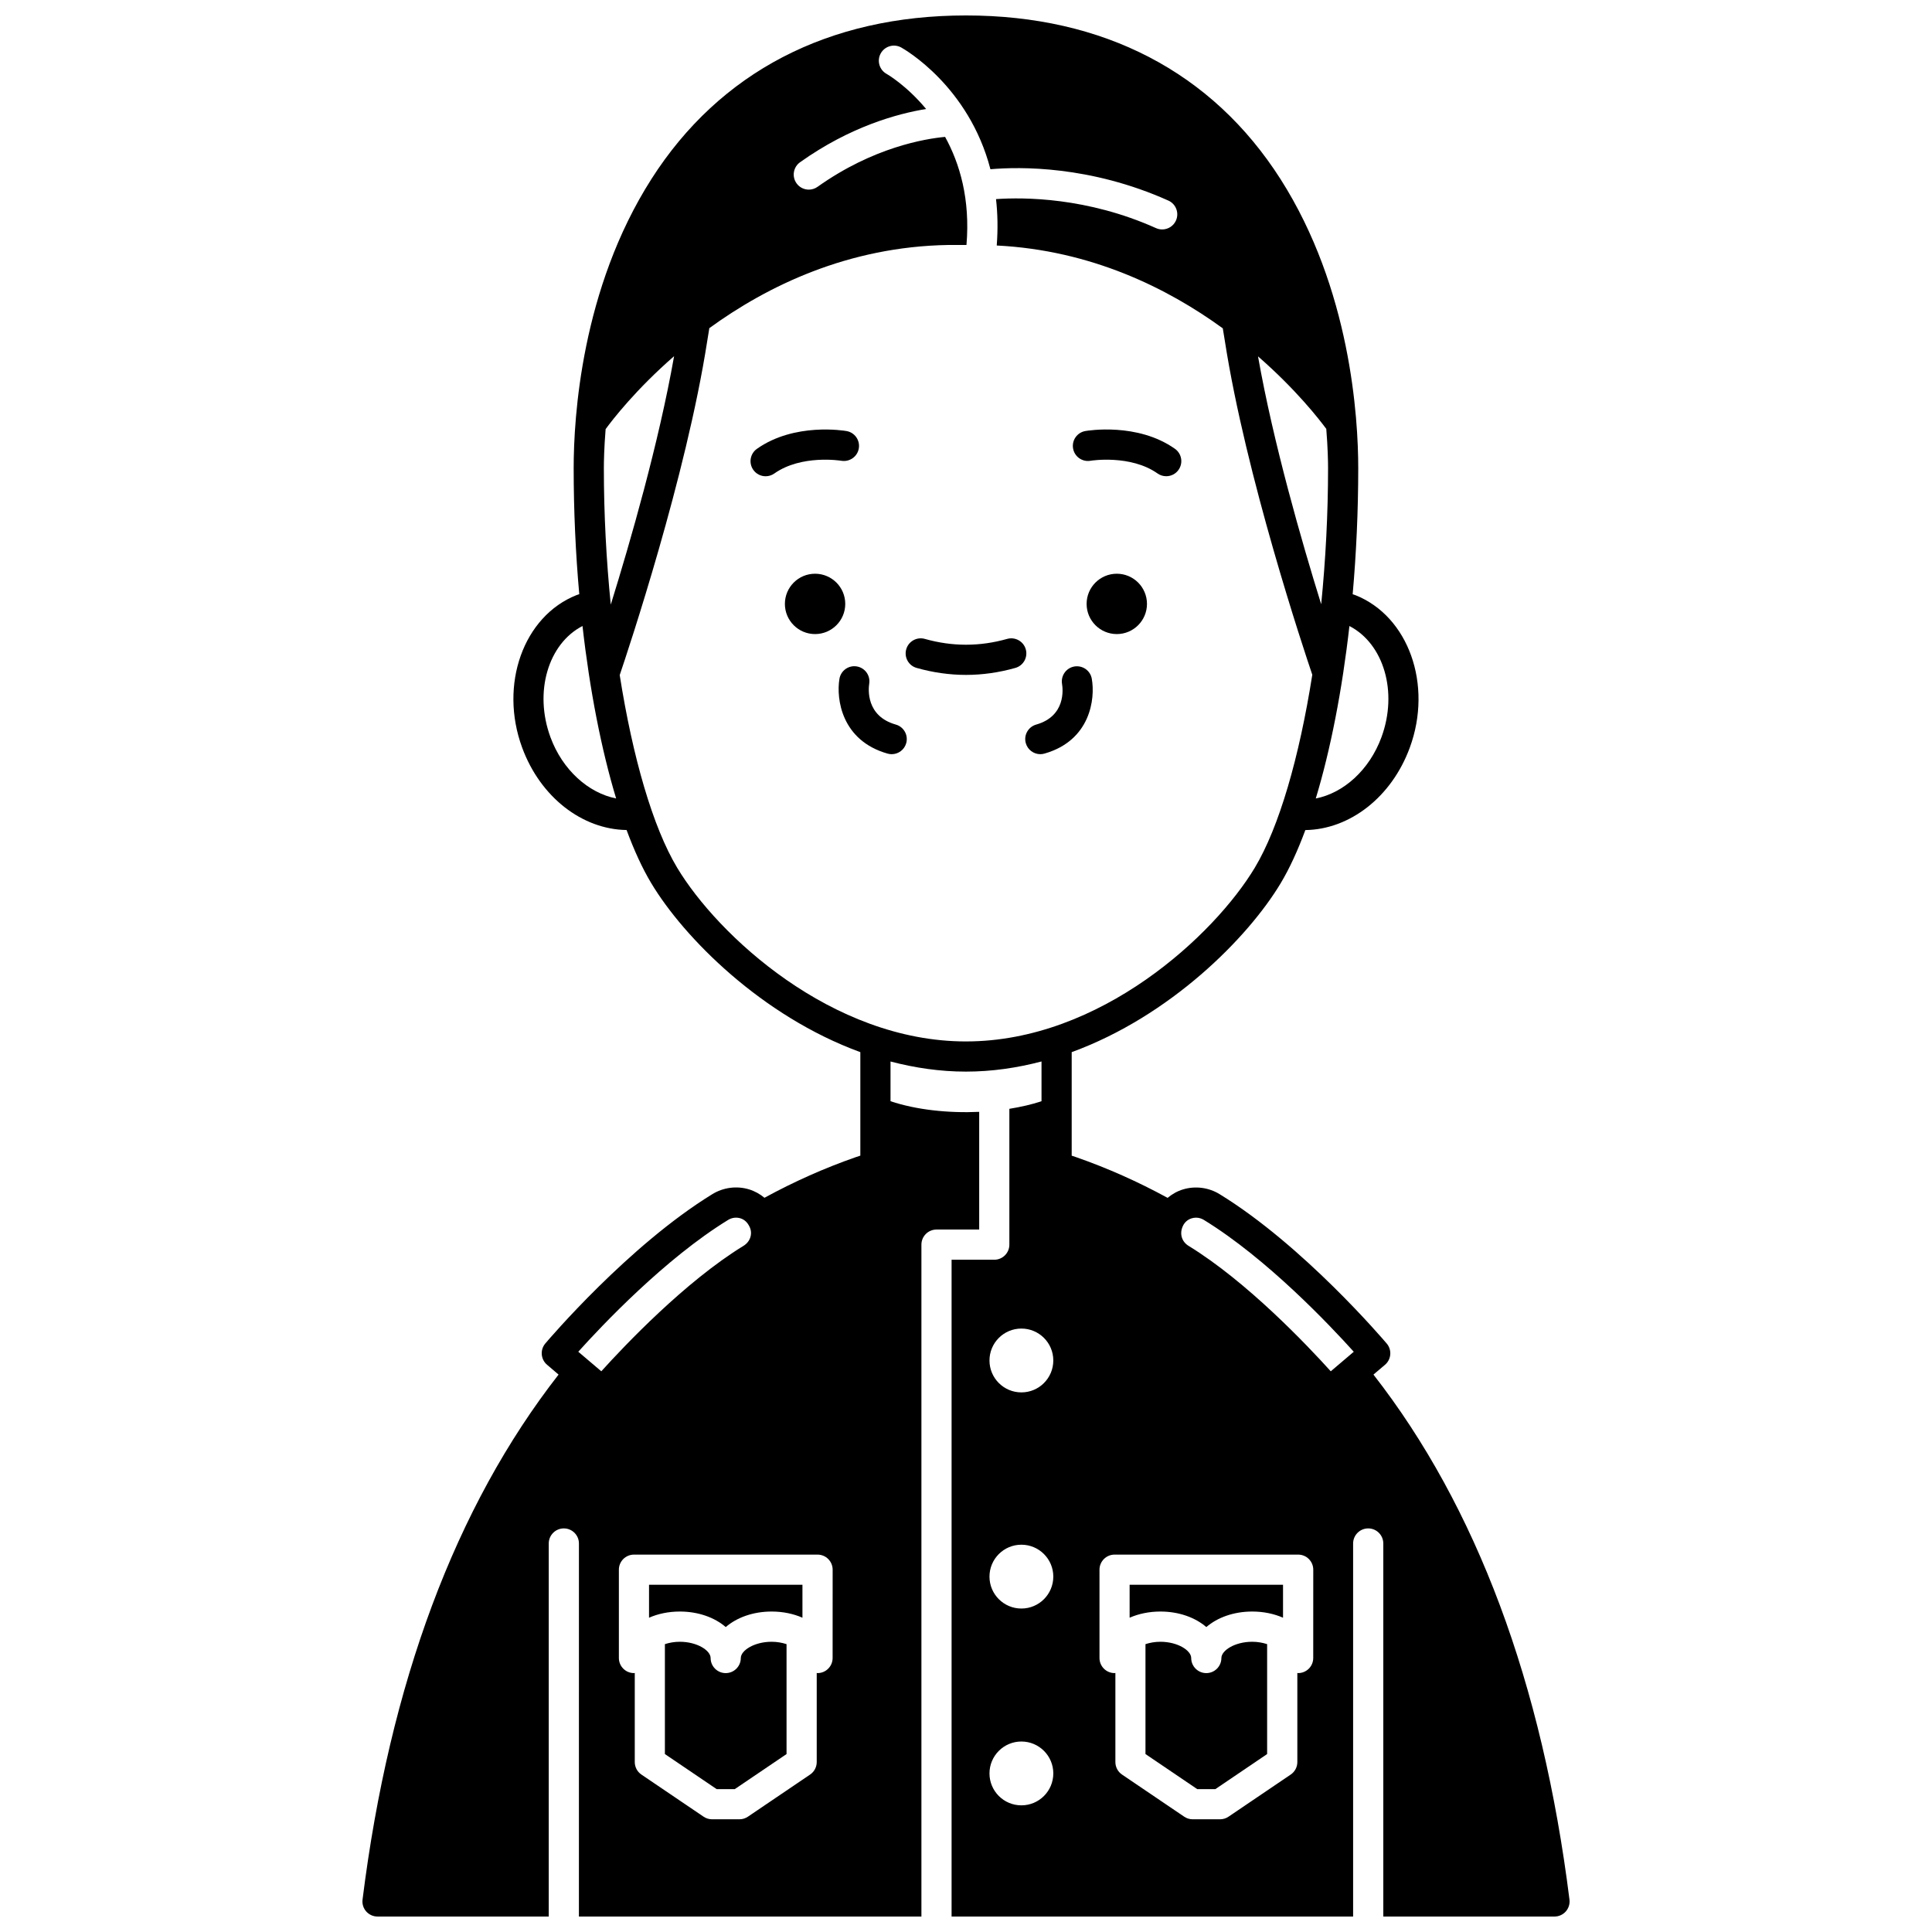 <?xml version="1.0" encoding="UTF-8"?>
<!-- Uploaded to: SVG Repo, www.svgrepo.com, Generator: SVG Repo Mixer Tools -->
<svg width="800px" height="800px" version="1.1" viewBox="144 144 512 512" xmlns="http://www.w3.org/2000/svg">
 <defs>
  <clipPath id="a">
   <path d="m240 148.09h320v503.81h-320z"/>
  </clipPath>
 </defs>
 <path d="m447.96 304.04c0 4.418-3.582 7.996-7.996 7.996-4.418 0-8-3.578-8-7.996 0-4.418 3.582-7.996 8-7.996 4.414 0 7.996 3.578 7.996 7.996"/>
 <path d="m431.62 258.23c-2.176 0.383-3.625 2.453-3.242 4.629 0.379 2.176 2.445 3.621 4.629 3.246 0.094-0.023 10.586-1.691 17.754 3.367 0.699 0.496 1.504 0.73 2.301 0.73 1.254 0 2.496-0.586 3.269-1.695 1.273-1.809 0.84-4.297-0.965-5.574-9.965-7.027-23.18-4.801-23.746-4.703z"/>
 <path d="m368 304.04c0 4.418-3.582 7.996-8 7.996-4.414 0-7.996-3.578-7.996-7.996 0-4.418 3.582-7.996 7.996-7.996 4.418 0 8 3.578 8 7.996"/>
 <path d="m366.97 266.11c2.172 0.355 4.242-1.074 4.617-3.246 0.387-2.176-1.066-4.25-3.242-4.629-0.559-0.098-13.77-2.328-23.75 4.707-1.805 1.273-2.238 3.766-0.965 5.574 0.777 1.105 2.016 1.695 3.269 1.695 0.797 0 1.598-0.234 2.301-0.73 7.223-5.098 17.664-3.391 17.77-3.371z"/>
 <path d="m381.4 336.02c-7.93-2.242-7.266-9.387-7.051-10.82 0.355-2.168-1.109-4.219-3.277-4.586-2.168-0.379-4.242 1.094-4.609 3.269-0.906 5.356 0.586 16.391 12.758 19.832 0.363 0.102 0.73 0.152 1.09 0.152 1.742 0 3.348-1.152 3.844-2.914 0.602-2.125-0.633-4.336-2.754-4.934z"/>
 <path d="m428.7 320.63c-2.164 0.379-3.609 2.445-3.25 4.613 0.238 1.406 1.012 8.543-6.848 10.777-2.125 0.605-3.359 2.816-2.75 4.938 0.5 1.758 2.098 2.906 3.844 2.906 0.363 0 0.73-0.051 1.094-0.156 12.168-3.453 13.52-14.516 12.535-19.883-0.402-2.152-2.453-3.562-4.625-3.195z"/>
 <path d="m467.68 583.39c0 2.207-1.789 4-4 4-2.211 0-4-1.793-4-4 0-1.992-3.566-4.305-8.164-4.305-1.457 0-2.785 0.246-3.953 0.629v29.129l13.719 9.293h4.801l13.719-9.293v-29.129c-1.168-0.379-2.5-0.629-3.953-0.629-4.606-0.004-8.168 2.312-8.168 4.305z"/>
 <path d="m443.36 572.71c2.383-1.043 5.168-1.637 8.164-1.637 4.902 0 9.223 1.578 12.164 4.117 2.938-2.539 7.262-4.117 12.164-4.117 3 0 5.781 0.59 8.164 1.637v-8.738h-40.656z"/>
 <path d="m340.32 583.39c0 2.207-1.789 4-4 4-2.211 0-4-1.793-4-4 0-1.992-3.566-4.305-8.164-4.305-1.457 0-2.785 0.246-3.953 0.629v29.129l13.719 9.293h4.801l13.719-9.293v-29.129c-1.168-0.379-2.5-0.629-3.953-0.629-4.602-0.004-8.168 2.312-8.168 4.305z"/>
 <path d="m316 572.71c2.383-1.043 5.168-1.637 8.164-1.637 4.902 0 9.223 1.578 12.164 4.117 2.938-2.539 7.262-4.117 12.164-4.117 3 0 5.781 0.59 8.164 1.637v-8.738h-40.656z"/>
 <path d="m415.84 316.07c-0.598-2.129-2.832-3.352-4.934-2.754-7.262 2.055-14.551 2.055-21.812 0-2.109-0.602-4.336 0.629-4.934 2.754-0.602 2.125 0.633 4.336 2.754 4.934 4.34 1.23 8.742 1.852 13.082 1.852 4.344 0 8.75-0.625 13.082-1.852 2.129-0.598 3.363-2.805 2.762-4.934z"/>
 <g clip-path="url(#a)">
  <path d="m507.98 508.28 3.055-2.594c1.684-1.426 1.887-3.945 0.465-5.629-0.895-1.055-22.125-25.984-44.266-39.578-2.914-1.793-6.453-2.254-9.719-1.273-1.508 0.457-2.879 1.227-4.086 2.238-7.824-4.269-15.965-7.902-24.254-10.789l-1.164-0.387v-11.5-0.012-15.926c26.121-9.547 46.715-30.316 55.379-44.758 2.336-3.894 4.523-8.648 6.539-14.094 11.781-0.168 22.859-8.73 27.68-21.844 6.129-16.672-0.328-34.801-14.402-40.406-0.234-0.094-0.5-0.164-0.738-0.25 0.961-10.844 1.477-22.102 1.477-33.43 0-13.328-2.012-47.465-20.621-76.621-18.094-28.344-46.91-43.332-83.336-43.332-36.43 0-65.246 14.988-83.344 43.332-18.609 29.156-20.617 63.297-20.617 76.621 0 11.328 0.516 22.582 1.484 33.418-0.242 0.09-0.508 0.156-0.742 0.25-14.07 5.606-20.527 23.73-14.398 40.402 4.82 13.121 15.898 21.68 27.68 21.848 2.016 5.445 4.203 10.203 6.539 14.094 8.668 14.445 29.27 35.227 55.406 44.77v15.91 0.012 11.504l-1.219 0.406c-8.238 2.871-16.379 6.496-24.184 10.762-1.199-0.996-2.582-1.77-4.102-2.231-3.254-0.984-6.797-0.516-9.719 1.273-22.145 13.59-43.375 38.527-44.266 39.578-1.418 1.684-1.219 4.199 0.465 5.629l3.055 2.609c-27.301 34.98-44.777 81.777-51.949 139.13-0.145 1.141 0.211 2.281 0.969 3.144 0.762 0.855 1.852 1.348 3 1.348h45.375v-98.859c0-2.207 1.789-4 4-4 2.211 0 4 1.793 4 4l-0.004 98.859h90.766v-178.06c0-2.207 1.789-4 4-4h11.312v-31.191c-8.203 0.375-16.672-0.535-23.5-2.816v-10.527c6.422 1.684 13.105 2.68 19.992 2.68 6.898 0 13.59-1 20.023-2.688v10.535c-2.621 0.875-5.519 1.527-8.52 2.012v35.996c0 2.207-1.789 4-4 4h-11.312v174.06h106.41v-98.859c0-2.207 1.789-4 4-4 2.211 0 4 1.793 4 4v98.859h45.367c1.148 0 2.238-0.492 3-1.352 0.754-0.859 1.113-2.004 0.969-3.144-7.172-57.359-24.656-104.16-51.949-139.13zm-210.73-6.055c6.312-7.016 23.016-24.691 39.715-34.934 0.992-0.605 2.133-0.754 3.227-0.434 1.051 0.32 1.887 1.043 2.481 2.32 0.836 1.797 0.145 3.894-1.641 4.984-15.473 9.488-31.5 26.406-37.68 33.246zm67.402 81.164c0 2.207-1.789 4-4 4-0.074 0-0.137-0.039-0.211-0.043v23.617c0 1.328-0.656 2.566-1.754 3.312l-16.488 11.168c-0.66 0.449-1.441 0.688-2.242 0.688h-7.254c-0.801 0-1.582-0.238-2.242-0.688l-16.488-11.168c-1.098-0.742-1.754-1.988-1.754-3.312v-23.617c-0.07 0.004-0.137 0.043-0.211 0.043-2.211 0-4-1.793-4-4v-23.402c0-2.207 1.789-4 4-4h48.652c2.211 0 4 1.793 4 4zm145.45-244.02c-3.191 8.676-10.035 14.801-17.406 16.234 3.91-12.922 6.981-28.617 8.914-45.699 9.062 4.672 12.918 17.426 8.492 29.465zm-14.625-81.711c0.406 5 0.473 8.691 0.473 10.391 0 12.199-0.656 24.398-1.82 36.086-5.16-16.613-12.684-42.711-16.742-65.695 10.059 8.762 16.215 16.68 18.09 19.219zm-190.98 0.059c1.816-2.481 7.992-10.48 18.145-19.324-4.062 23.02-11.613 49.211-16.781 65.836-1.176-11.715-1.832-23.945-1.832-36.18 0-1.691 0.066-5.363 0.469-10.332zm-14.621 81.648c-4.426-12.031-0.57-24.793 8.492-29.469 1.93 17.082 5.008 32.781 8.914 45.703-7.336-1.438-14.219-7.562-17.406-16.234zm110.12 80.629c-35.633 0-65.863-28.242-76.543-46.043-6.438-10.727-11.785-29.219-15.223-51.051 2.188-6.445 17.629-52.664 23.199-88.559l0.551-3.379c15.383-11.172 36.742-21.594 63.293-22.039h4.852c1.023-12.133-1.773-21.578-5.664-28.645-5.234 0.484-19.039 2.731-33.801 13.234-0.703 0.5-1.516 0.742-2.316 0.742-1.25 0-2.481-0.582-3.258-1.68-1.281-1.801-0.863-4.293 0.938-5.578 13.312-9.477 25.836-12.871 33.406-14.113-5.215-6.273-10.352-9.238-10.465-9.297-1.93-1.062-2.633-3.496-1.566-5.43 1.07-1.93 3.5-2.637 5.434-1.57 0.926 0.512 17.914 10.254 23.641 32.262 7.742-0.672 26.434-0.984 47.156 8.309 2.016 0.902 2.914 3.269 2.012 5.285-0.664 1.484-2.125 2.363-3.652 2.363-0.547 0-1.098-0.113-1.633-0.352-18.23-8.176-35.059-8.199-42.402-7.688 0.434 3.801 0.527 7.898 0.191 12.297 24.957 1.25 45.176 11.246 59.906 21.949l0.539 3.293c5.555 35.793 20.902 81.801 23.18 88.512-3.441 21.867-8.789 40.395-15.234 51.133-10.68 17.805-40.906 46.043-76.539 46.043zm14.684 202.44c-4.672 0-8.457-3.785-8.457-8.457 0-4.672 3.785-8.457 8.457-8.457s8.457 3.785 8.457 8.457c-0.004 4.672-3.785 8.457-8.457 8.457zm0-52.156c-4.672 0-8.457-3.785-8.457-8.457 0-4.672 3.785-8.457 8.457-8.457s8.457 3.785 8.457 8.457c-0.004 4.672-3.785 8.457-8.457 8.457zm0-57.281c-4.672 0-8.457-3.785-8.457-8.457 0-4.672 3.785-8.457 8.457-8.457s8.457 3.785 8.457 8.457c-0.004 4.672-3.785 8.457-8.457 8.457zm77.34 70.391c0 2.207-1.789 4-4 4-0.074 0-0.137-0.039-0.211-0.043v23.617c0 1.328-0.656 2.566-1.754 3.312l-16.488 11.168c-0.66 0.449-1.441 0.688-2.242 0.688h-7.254c-0.801 0-1.582-0.238-2.242-0.688l-16.488-11.168c-1.098-0.742-1.754-1.988-1.754-3.312v-23.617c-0.07 0.004-0.137 0.043-0.211 0.043-2.211 0-4-1.793-4-4v-23.402c0-2.207 1.789-4 4-4h48.652c2.211 0 4 1.793 4 4zm4.648-75.98c-6.191-6.856-22.168-23.734-37.684-33.242-1.785-1.09-2.477-3.191-1.508-5.266 0.461-1 1.297-1.723 2.348-2.039 0.379-0.113 0.754-0.168 1.141-0.168 0.723 0 1.434 0.203 2.082 0.602 16.699 10.242 33.398 27.918 39.715 34.934z"/>
 </g>
</svg>
